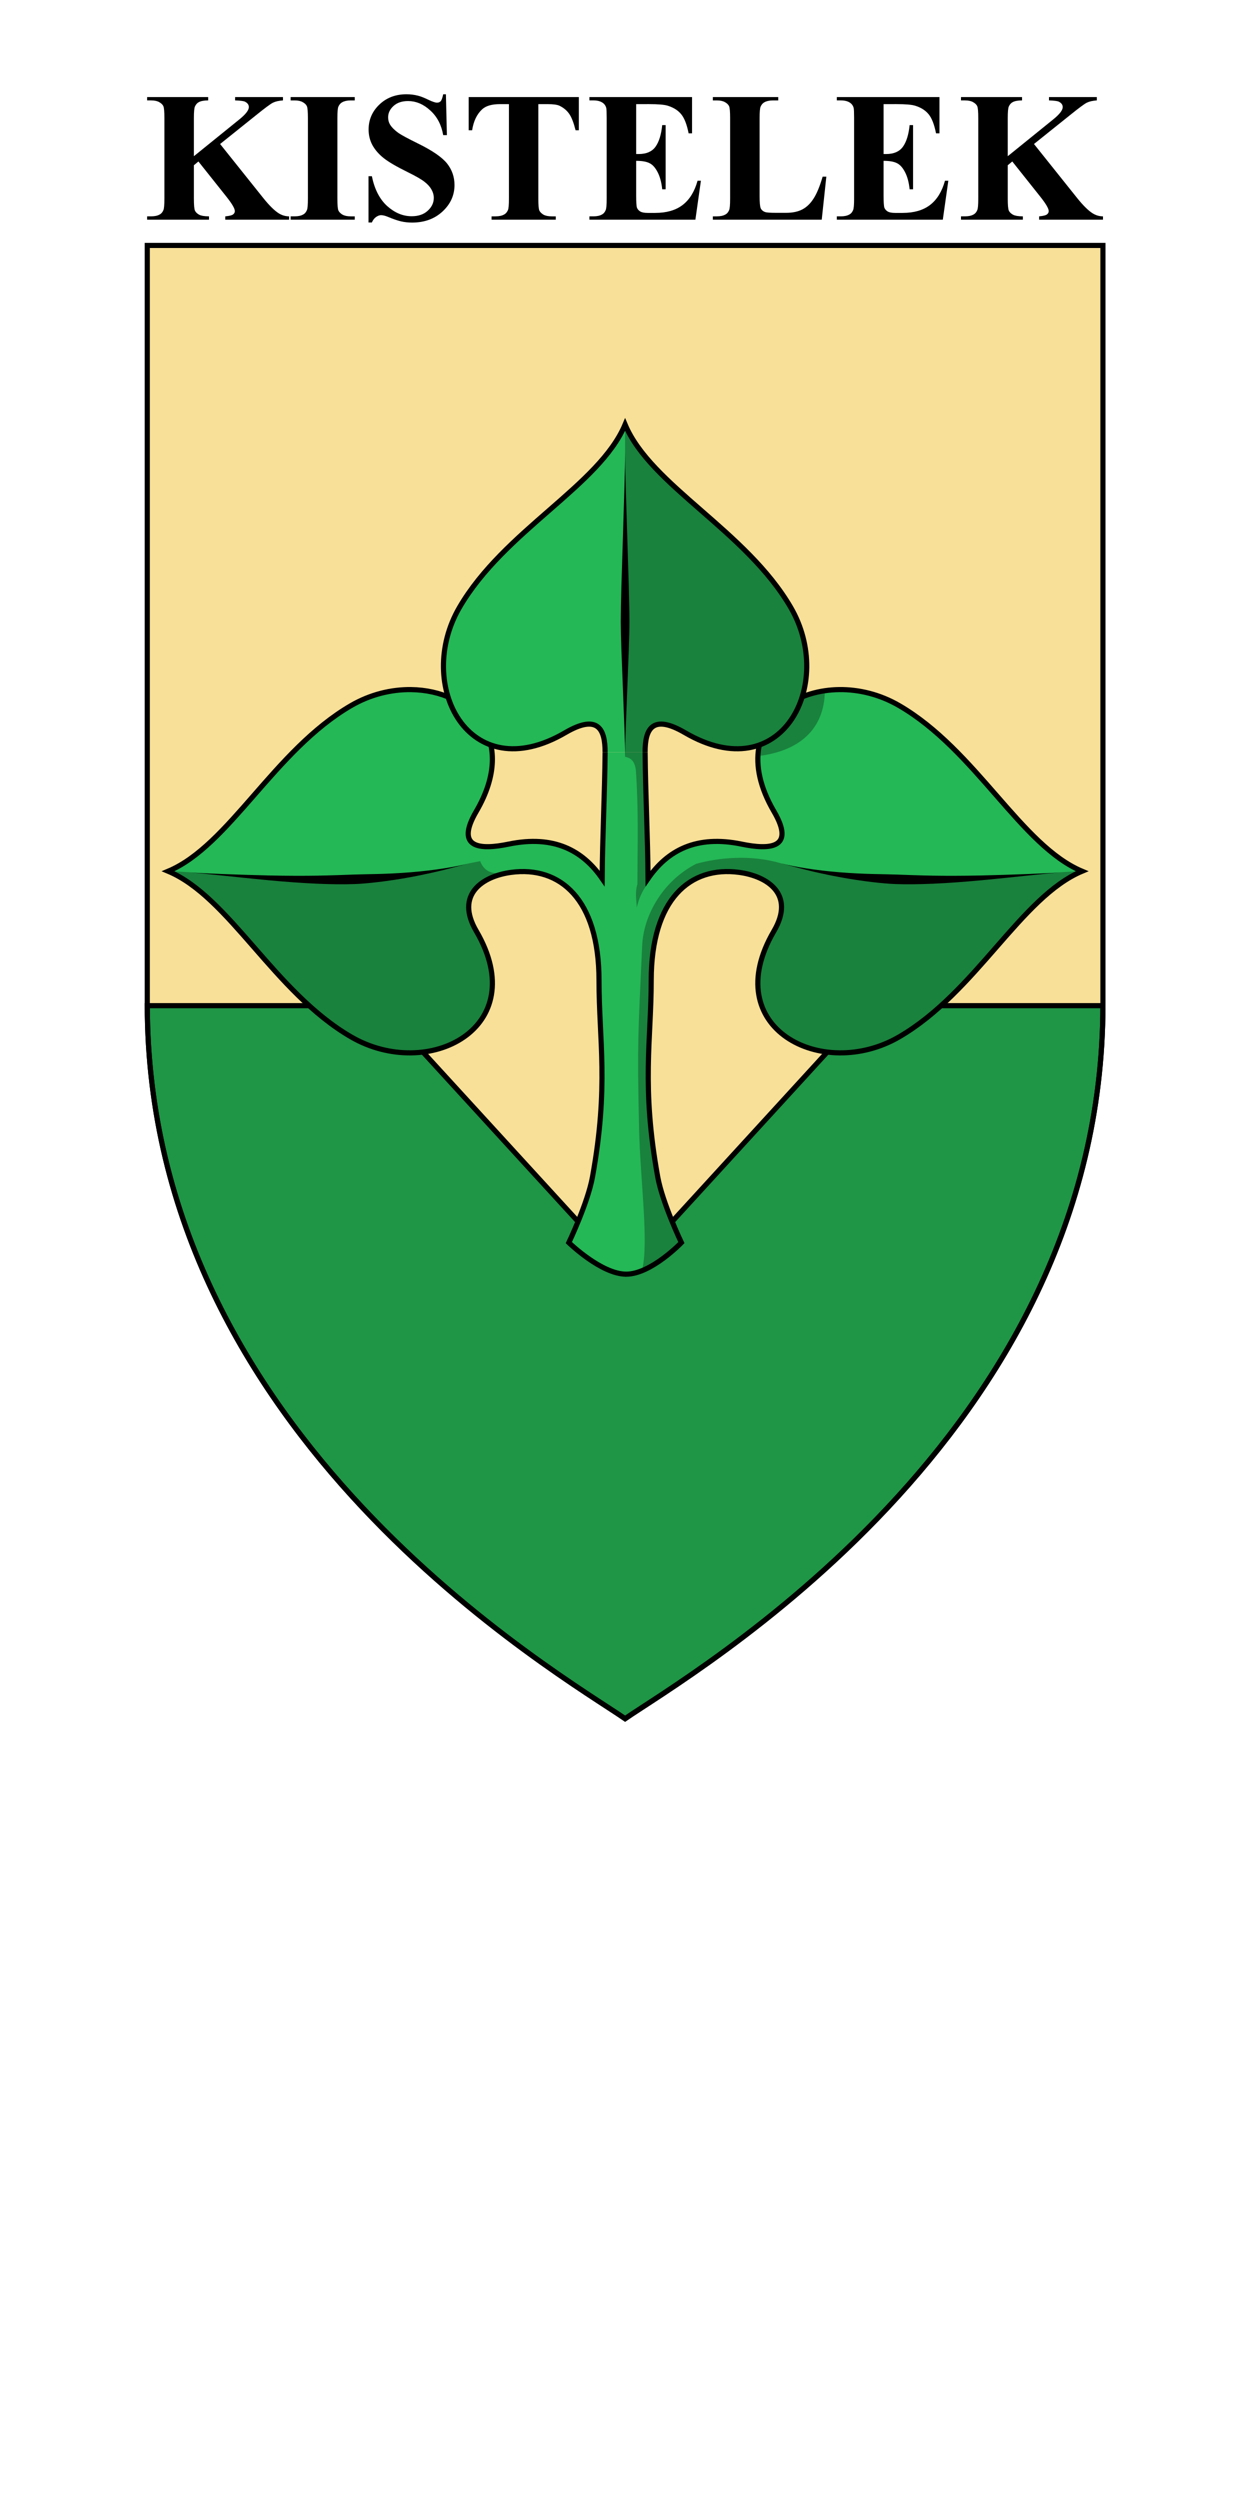 <svg width="600" height="1200" version="1.1" viewBox="0 0 600 1200" xmlns="http://www.w3.org/2000/svg">
 <g transform="translate(0,77.48)">
  <path d="m0-77.48h600v1200h-600z" fill="#fff" style="paint-order:fill markers stroke"/>
  <g transform="matrix(2.464,0,0,2.464,-20.271,24.316)">
   <path d="m36.916 6.498v147.891c0 84.314 80.757 130.6 93.084 139.109 12.327-8.509 93.084-54.795 93.084-139.109v-147.891z" fill="#f9e098" stroke-width=".868"/>
   <g stroke="#000">
    <path d="m36.92 154.594c0.132 84.183 80.764 130.402 93.08 138.904 12.316-8.502 92.948-54.721 93.08-138.904h-45.427l-47.653 52.076-47.653-52.076z" fill="#1e9646"/>
    <path d="m126.103 105.237c-0.062 7.916-0.517 16.508-0.572 24.594-3.785-5.484-9.402-8.528-18.223-6.705-5.473 1.131-10.53 0.867-6.301-6.371 8.271-14.156-1.145-23.583-12.699-23.73-3.852-0.049-7.94 0.932-11.691 3.113-15.005 8.724-23.695 27.259-35.633 32.27 11.938 5.011 20.628 23.543 35.633 32.268s35.419-1.742 24.391-20.617c-4.178-7.15 1.278-10.688 6.771-11.428 9.567-1.288 17.137 5.216 17.137 21.039 0 11.659 1.935 20.555-1.271 38.289-0.919 5.086-4.607 12.799-4.607 12.799s6.312 6.145 11.172 6.145c4.859 0 10.755-6.145 10.755-6.145s-3.687-7.713-4.607-12.799c-3.206-17.734-1.271-26.63-1.271-38.289 0-15.823 7.569-22.327 17.137-21.039 5.494 0.739 10.949 4.278 6.771 11.428-11.028 18.875 9.386 29.342 24.391 20.617s23.695-27.257 35.633-32.268c-11.938-5.011-20.628-23.545-35.633-32.27-15.005-8.724-35.419 1.742-24.391 20.617 4.229 7.238-0.827 7.502-6.301 6.371-8.82-1.823-14.437 1.221-18.223 6.705-0.055-8.086-0.51-16.678-0.572-24.594" fill="#24b856" fill-rule="evenodd" stroke-width="1px"/>
    <path d="m133.897 105.237c-0.021-4.546 1.421-7.525 7.754-3.824 18.875 11.028 29.342-9.386 20.617-24.391-8.724-15.005-27.259-23.695-32.27-35.633-5.011 11.938-23.543 20.628-32.268 35.633-8.724 15.005 1.742 35.419 20.617 24.391 6.333-3.7 7.775-0.722 7.754 3.824" fill="#24b856" fill-rule="evenodd" stroke-width="1px"/>
   </g>
   <g stroke-width="1px">
    <path d="m129.999 46.645c0 6.634-0.845 26.537-0.845 33.171 0 5.258 0.845 21.032 0.845 26.291 0-5.258 0.845-21.032 0.845-26.291 0-6.634-0.845-26.537-0.845-33.171z"/>
    <path d="m160.389 126.87c2.926 0.76 6.178 1.715 11.268 2.661 4.583 0.852 8.721 1.292 11.001 1.375 4.188 0.152 9.841-0.088 16.866-0.749 6.4-0.602 12.221-1.306 15.022-1.466-1.583 0.091-9.815 0.427-15.075 0.54-7.808 0.167-11.849-2e-3 -16.745-0.18-2.517-0.091-6.071-0.044-10.945-0.44-4.742-0.384-8.823-1.074-11.391-1.741z"/>
    <path d="m99.609 126.87c-2.567 0.667-6.649 1.357-11.391 1.741-4.875 0.395-8.429 0.348-10.945 0.44-4.896 0.177-8.937 0.347-16.745 0.18-5.26-0.113-13.492-0.449-15.075-0.54 2.8 0.16 8.621 0.864 15.022 1.466 7.024 0.66 12.678 0.901 16.866 0.749 2.28-0.083 6.418-0.523 11.001-1.375 5.09-0.946 8.343-1.902 11.268-2.661z"/>
    <g fill-opacity=".294" fill-rule="evenodd">
     <path d="m155.868 105.975c8.015-0.941 12.967-5.172 13.047-12.733l-4.2 1.108-1.549 3.242-1.343 2.048-1.519 1.65-2.07 1.545-2.092 0.985z"/>
     <path d="m143.83 126.968c-6.595 3.407-10.257 10.142-10.504 15.934-0.776 17.242-0.996 18.475-0.604 35.729 0.222 9.784 1.941 22.332 0.577 27.468l2.717-1.301 4.766-3.948-2.553-5.997-2.206-8.89-1.117-10.645-0.171-1.604-0.151-3.755 0.291-10.686 0.295-12.416 0.965-6.33 2.039-5.15 3.402-4.084 4.262-2.248 2.973-0.535 4.627 0.562 4.672 1.885 1.586 1.289 0.775 3.133-0.453 2.502-1.256 3.146-1.799 3.307-1.012 4.211 0.045 3.627 1.453 4.258 2.697 3.287 4.068 2.537 4.908 1.344 2.896 0.191 4.471-0.469 4.08-1.256 4.006-2.113 3.012-2.076 7.035-6.232 3.924-4.18 9.32-10.465 2.84-2.834 3.721-3.111 3.816-2.641-9.357 0.521-9.861 0.754-10.688 0.328-11.199-0.172-8.211-0.855-8.539-2.119c-5.958-1.752-12.175-1.116-16.558 0.098z"/>
     <path d="m101.76 126.442-2.15 0.428-8.539 2.119-8.211 0.855-11.199 0.172-10.686-0.328-9.862-0.754-9.358-0.52 3.818 2.639 3.721 3.112 2.839 2.834 9.32 10.465 3.924 4.179 7.037 6.234 3.01 2.077 4.006 2.113 4.082 1.256 4.47 0.468 2.897-0.191 4.908-1.344 4.068-2.537 2.698-3.287 1.454-4.258 0.045-3.626-1.012-4.211-1.798-3.307-1.256-3.145-0.454-2.504 0.776-3.133 3.173-2.577 6.171-1.192c-2.955 0.067-6.514 1.517-7.887-2.035z"/>
     <path d="m129.999 85.331v20.776c0.934 0.221 1.81 0.596 2.089 2.529 0.562 7.908 0.327 14.415 0.307 22.336-0.479 1.401-0.212 3.035-0.119 4.493 0.43-1.767 1.013-3.12 2.022-4.516l0.05-8.002-0.383-13.433 0.035-6.202 1.225-2.943 1.781-0.624 2.951 0.781 3.285 1.753 3.278 1.37 3.251 0.763 3.536 0.06 2.836-0.65 4.622-2.738 2.402-3.49 1.714-4.584 0.423-6.455-1.331-5.923-3.595-6.563-7.553-8.691-6.829-6.228-6.509-5.772-5.82-6.07-3.665-5.918z"/>
    </g>
   </g>
   <path d="m36.916 6.498v147.891c0 84.314 80.757 130.6 93.084 139.109 12.327-8.509 93.084-54.795 93.084-139.109v-147.891z" fill="none" stroke="#000"/>
  </g>
  <g transform="matrix(2.778,0,0,2.778,-1.484,-1995.591)" style="font-feature-settings:normal;font-variant-caps:normal;font-variant-ligatures:normal;font-variant-numeric:normal" aria-label="KISTELEK">
   <path d="m38.565 715.347 7.453 9.328q1.578 1.969 2.719 2.672 0.828 0.5 1.75 0.5v0.578h-11.031v-0.578q1.047-0.094 1.344-0.328 0.312-0.234 0.312-0.578 0-0.656-1.438-2.469l-4.859-6.109-0.781 0.656v5.781q0 1.656 0.188 2.062t0.719 0.703q0.531 0.281 1.703 0.281v0.578h-10.688v-0.578h0.703q0.922 0 1.484-0.328 0.406-0.219 0.625-0.75 0.172-0.375 0.172-1.969v-13.938q0-1.625-0.172-2.031t-0.703-0.703q-0.516-0.312-1.406-0.312h-0.703v-0.578h10.547v0.578q-1.078 0-1.641 0.312-0.406 0.219-0.641 0.734-0.188 0.391-0.188 2v6.594l7.859-6.359q1.641-1.328 1.641-2.125 0-0.594-0.672-0.938-0.344-0.172-1.703-0.219v-0.578h8.266v0.578q-1.109 0.078-1.75 0.406-0.625 0.312-2.906 2.156z"/>
   <path d="m61.831 727.847v0.578h-11.078v-0.578h0.703q0.922 0 1.484-0.328 0.406-0.219 0.625-0.75 0.172-0.375 0.172-1.969v-13.938q0-1.625-0.172-2.031t-0.703-0.703q-0.516-0.312-1.406-0.312h-0.703v-0.578h11.078v0.578h-0.703q-0.922 0-1.484 0.328-0.406 0.219-0.641 0.75-0.172 0.375-0.172 1.969v13.938q0 1.625 0.172 2.031 0.188 0.406 0.703 0.719 0.531 0.297 1.422 0.297z"/>
   <path d="m77.581 706.753 0.172 7.062h-0.641q-0.453-2.656-2.234-4.266-1.766-1.625-3.828-1.625-1.594 0-2.531 0.859-0.922 0.844-0.922 1.953 0 0.703 0.328 1.25 0.453 0.734 1.453 1.453 0.734 0.516 3.391 1.828 3.719 1.828 5.016 3.453 1.281 1.625 1.281 3.719 0 2.656-2.078 4.578-2.062 1.906-5.25 1.906-1 0-1.891-0.203-0.891-0.203-2.234-0.766-0.75-0.312-1.234-0.312-0.406 0-0.859 0.312t-0.734 0.953h-0.578v-8h0.578q0.688 3.375 2.641 5.156 1.969 1.766 4.234 1.766 1.75 0 2.781-0.953 1.047-0.953 1.047-2.219 0-0.75-0.406-1.453-0.391-0.703-1.203-1.328-0.812-0.641-2.875-1.656-2.891-1.422-4.156-2.422t-1.953-2.234q-0.672-1.234-0.672-2.719 0-2.531 1.859-4.312t4.688-1.781q1.031 0 2 0.25 0.734 0.188 1.781 0.703 1.062 0.5 1.484 0.5 0.406 0 0.641-0.25t0.438-1.203z"/>
   <path d="m100.55 707.238v5.734h-0.563q-0.5-1.984-1.109-2.844-0.609-0.875-1.672-1.391-0.594-0.281-2.078-0.281h-1.578v16.344q0 1.625 0.172 2.031 0.188 0.406 0.703 0.719 0.531 0.297 1.438 0.297h0.703v0.578h-11.094v-0.578h0.703q0.922 0 1.484-0.328 0.406-0.219 0.641-0.75 0.172-0.375 0.172-1.969v-16.344h-1.531q-2.141 0-3.109 0.906-1.359 1.266-1.719 3.609h-0.594v-5.734z"/>
   <path d="m110.456 708.456v8.625h0.422q2.016 0 2.922-1.266 0.906-1.266 1.156-3.734h0.594v11.094h-0.594q-0.188-1.812-0.797-2.969-0.594-1.156-1.391-1.547-0.797-0.406-2.312-0.406v5.969q0 1.75 0.141 2.141 0.156 0.391 0.562 0.641t1.312 0.25h1.266q2.969 0 4.75-1.375 1.797-1.375 2.578-4.188h0.578l-0.953 6.734h-18.312v-0.578h0.703q0.922 0 1.484-0.328 0.406-0.219 0.625-0.75 0.172-0.375 0.172-1.969v-13.938q0-1.438-0.078-1.766-0.156-0.547-0.578-0.844-0.594-0.438-1.625-0.438h-0.703v-0.578h17.734v6.266h-0.594q-0.453-2.297-1.281-3.297-0.812-1-2.312-1.469-0.875-0.281-3.281-0.281z"/>
   <path d="m143.315 720.988-0.797 7.438h-18.812v-0.578h0.703q0.922 0 1.484-0.328 0.406-0.219 0.625-0.75 0.172-0.375 0.172-1.969v-13.938q0-1.625-0.172-2.031-0.172-0.406-0.703-0.703-0.516-0.312-1.406-0.312h-0.703v-0.578h11.297v0.578h-0.922q-0.922 0-1.484 0.328-0.406 0.219-0.641 0.75-0.172 0.375-0.172 1.969v13.5q0 1.625 0.188 2.078 0.188 0.438 0.734 0.656 0.391 0.141 1.891 0.141h1.766q1.688 0 2.812-0.594t1.938-1.875q0.828-1.281 1.562-3.781z"/>
   <path d="m153.206 708.456v8.625h0.422q2.016 0 2.922-1.266 0.906-1.266 1.156-3.734h0.594v11.094h-0.594q-0.188-1.812-0.797-2.969-0.594-1.156-1.391-1.547-0.797-0.406-2.312-0.406v5.969q0 1.75 0.141 2.141 0.156 0.391 0.562 0.641t1.312 0.25h1.266q2.969 0 4.75-1.375 1.797-1.375 2.578-4.188h0.578l-0.953 6.734h-18.312v-0.578h0.703q0.922 0 1.484-0.328 0.406-0.219 0.625-0.75 0.172-0.375 0.172-1.969v-13.938q0-1.438-0.078-1.766-0.156-0.547-0.578-0.844-0.594-0.438-1.625-0.438h-0.703v-0.578h17.734v6.266h-0.594q-0.453-2.297-1.281-3.297-0.812-1-2.312-1.469-0.875-0.281-3.281-0.281z"/>
   <path d="m179.19 715.347 7.453 9.328q1.578 1.969 2.719 2.672 0.828 0.5 1.75 0.5v0.578h-11.031v-0.578q1.047-0.094 1.344-0.328 0.312-0.234 0.312-0.578 0-0.656-1.438-2.469l-4.859-6.109-0.781 0.656v5.781q0 1.656 0.188 2.062t0.719 0.703q0.531 0.281 1.703 0.281v0.578h-10.688v-0.578h0.703q0.922 0 1.484-0.328 0.406-0.219 0.625-0.75 0.172-0.375 0.172-1.969v-13.938q0-1.625-0.172-2.031-0.172-0.406-0.703-0.703-0.516-0.312-1.406-0.312h-0.703v-0.578h10.547v0.578q-1.078 0-1.641 0.312-0.406 0.219-0.641 0.734-0.188 0.391-0.188 2v6.594l7.859-6.359q1.641-1.328 1.641-2.125 0-0.594-0.672-0.938-0.344-0.172-1.703-0.219v-0.578h8.266v0.578q-1.109 0.078-1.75 0.406-0.625 0.312-2.906 2.156z"/>
  </g>
 </g>
</svg>
